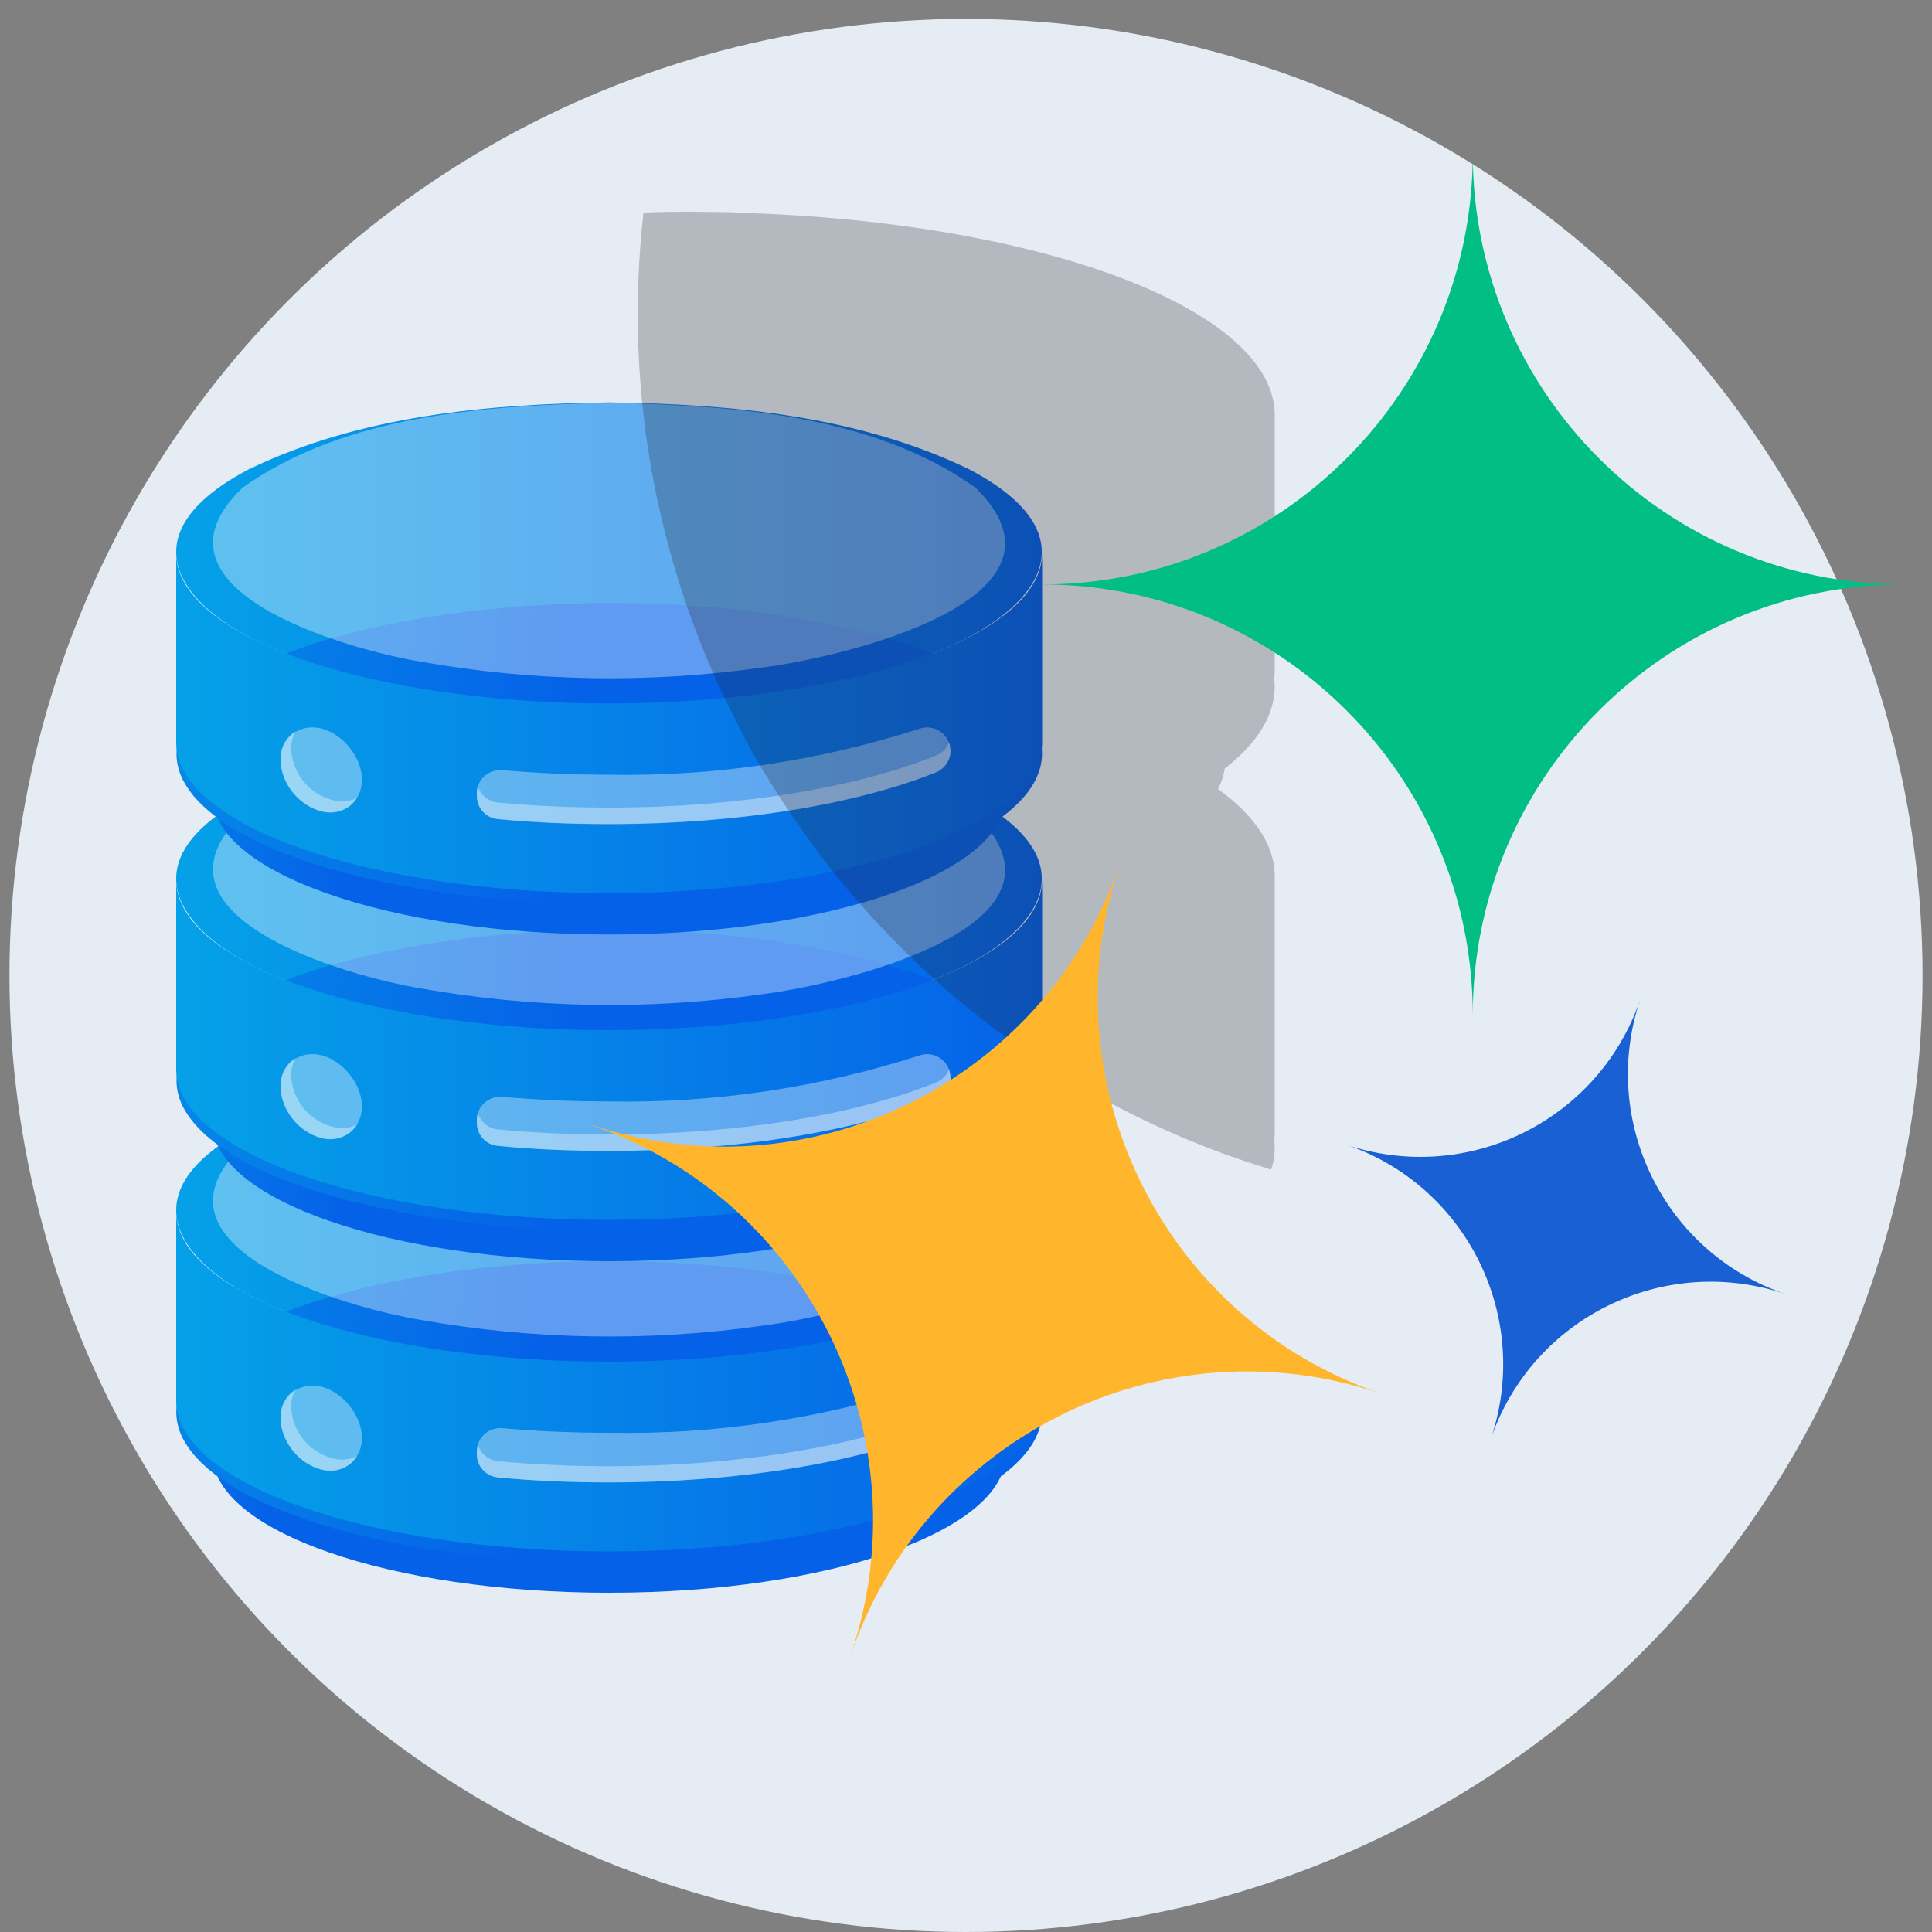 <?xml version="1.0" encoding="UTF-8"?>
<svg id="Layer_1" data-name="Layer 1" xmlns="http://www.w3.org/2000/svg" xmlns:xlink="http://www.w3.org/1999/xlink" viewBox="0 0 100 100">
  <rect x="0" y="0" width="100" height="100" fill="#808080" stroke="none"/>
  <defs>
    <style>
      .cls-1 {
        fill: url(#linear-gradient);
      }

      .cls-2 {
        fill: #00be84;
      }

      .cls-3 {
        fill: #e6ecf4;
      }

      .cls-4 {
        fill: #ffb62d;
      }

      .cls-5 {
        fill: #1860d3;
      }

      .cls-6 {
        fill: #fff;
        opacity: .36;
      }

      .cls-6, .cls-7 {
        isolation: isolate;
      }

      .cls-7 {
        fill: #231f20;
        opacity: .25;
      }

      .cls-8 {
        fill: url(#linear-gradient-8);
      }

      .cls-9 {
        fill: url(#linear-gradient-9);
      }

      .cls-10 {
        fill: url(#linear-gradient-3);
      }

      .cls-11 {
        fill: url(#linear-gradient-4);
      }

      .cls-12 {
        fill: url(#linear-gradient-2);
      }

      .cls-13 {
        fill: url(#linear-gradient-6);
      }

      .cls-14 {
        fill: url(#linear-gradient-7);
      }

      .cls-15 {
        fill: url(#linear-gradient-5);
      }

      .cls-16 {
        fill: url(#linear-gradient-12);
      }

      .cls-17 {
        fill: url(#linear-gradient-10);
      }

      .cls-18 {
        fill: url(#linear-gradient-11);
      }
    </style>
    <linearGradient id="linear-gradient" x1="-6.3" y1="66.49" x2="15.34" y2="71.73" gradientUnits="userSpaceOnUse">
      <stop offset="0" stop-color="#05a1e8"/>
      <stop offset="1" stop-color="#0562e8"/>
    </linearGradient>
    <linearGradient id="linear-gradient-2" x1="9.13" y1="62.69" x2="53.92" y2="62.69" xlink:href="#linear-gradient"/>
    <linearGradient id="linear-gradient-3" x1="-5.76" y1="69.23" x2="27.39" y2="72.64" xlink:href="#linear-gradient"/>
    <linearGradient id="linear-gradient-4" x1="9.12" y1="71.5" x2="53.94" y2="71.5" xlink:href="#linear-gradient"/>
    <linearGradient id="linear-gradient-5" x1="-2.38" y1="50.28" x2="19.27" y2="55.52" xlink:href="#linear-gradient"/>
    <linearGradient id="linear-gradient-6" x1="9.13" y1="45.53" x2="53.92" y2="45.53" xlink:href="#linear-gradient"/>
    <linearGradient id="linear-gradient-7" x1="-4" y1="52.25" x2="29.14" y2="55.67" xlink:href="#linear-gradient"/>
    <linearGradient id="linear-gradient-8" x1="9.12" y1="54.33" x2="53.94" y2="54.33" xlink:href="#linear-gradient"/>
    <linearGradient id="linear-gradient-9" x1="-2.38" y1="33.36" x2="19.27" y2="38.6" xlink:href="#linear-gradient"/>
    <linearGradient id="linear-gradient-10" x1="9.13" y1="28.62" x2="53.92" y2="28.62" xlink:href="#linear-gradient"/>
    <linearGradient id="linear-gradient-11" x1="-4" y1="35.34" x2="29.14" y2="38.75" xlink:href="#linear-gradient"/>
    <linearGradient id="linear-gradient-12" x1="9.12" y1="37.42" x2="53.94" y2="37.42" xlink:href="#linear-gradient"/>
  </defs>
  <circle class="cls-3" cx="50" cy="50.49" r="49.51"/>
  <g>
    <path class="cls-1" d="M52.05,72.25v3.05c0,3.95-9.18,7.14-20.52,7.14s-20.52-3.2-20.52-7.14v-3.05c0,2.99,5.31,5.54,12.85,6.63,5.09,.68,10.25,.68,15.34,0,7.54-1.06,12.85-3.64,12.85-6.63Z"/>
    <path class="cls-12" d="M31.53,54.9c6.31,.08,12.91,.69,18.63,3.46,7.15,3.74,2.91,8-2.79,9.84-5.06,1.71-10.51,2.25-15.85,2.28-5.34-.03-10.79-.57-15.85-2.28-5.66-1.82-9.96-6.08-2.79-9.84,5.72-2.77,12.32-3.38,18.63-3.46Z"/>
    <path class="cls-10" d="M31.53,65.28c.73,0,1.47,.01,2.2,.04s1.46,.06,2.17,.11c.72,.05,1.43,.11,2.13,.19,.7,.07,1.39,.16,2.07,.26,.68,.1,1.34,.21,1.99,.33s1.28,.25,1.89,.39c.61,.14,1.2,.29,1.77,.46,.57,.16,1.11,.33,1.63,.51s1.01,.37,1.48,.57c.47,.2,.9,.4,1.31,.61,.41,.21,.78,.43,1.13,.66,.33,.21,.64,.44,.94,.69,.26,.22,.51,.46,.74,.72,.2,.23,.38,.48,.53,.74,.14,.24,.25,.49,.32,.76,.14,.5,.14,1.03,0,1.53-.08,.26-.18,.52-.32,.76-.15,.26-.33,.51-.53,.74-.23,.26-.48,.5-.74,.72-.3,.25-.61,.48-.94,.69-.35,.22-.72,.44-1.13,.66-.41,.21-.84,.42-1.31,.61-.47,.2-.96,.39-1.48,.57s-1.06,.35-1.63,.51c-.57,.16-1.16,.31-1.77,.46-.61,.14-1.24,.27-1.89,.39-.65,.12-1.31,.23-1.99,.33s-1.36,.18-2.07,.26c-.7,.07-1.41,.14-2.13,.19s-1.45,.09-2.17,.11c-.73,.03-1.47,.04-2.2,.04s-1.47-.01-2.2-.04c-.73-.02-1.46-.06-2.17-.11s-1.43-.11-2.13-.19c-.7-.07-1.39-.16-2.07-.26-.68-.1-1.34-.21-1.99-.33-.65-.12-1.27-.25-1.89-.39s-1.2-.29-1.77-.46c-.57-.16-1.11-.33-1.63-.51s-1.01-.37-1.48-.57c-.47-.2-.9-.4-1.31-.61s-.78-.43-1.13-.66c-.33-.21-.64-.44-.94-.69-.26-.22-.51-.46-.74-.72-.2-.23-.38-.48-.53-.74-.14-.24-.25-.49-.32-.76-.14-.5-.14-1.03,0-1.53,.08-.26,.18-.52,.32-.76,.15-.26,.33-.51,.53-.74,.23-.26,.48-.5,.74-.72,.3-.25,.61-.48,.94-.69,.35-.22,.72-.44,1.13-.66s.84-.42,1.31-.61c.47-.2,.96-.39,1.48-.57,.52-.18,1.06-.35,1.63-.51,.57-.16,1.16-.31,1.77-.46s1.24-.27,1.89-.39c.65-.12,1.31-.23,1.99-.33,.67-.1,1.36-.18,2.07-.26,.7-.07,1.41-.14,2.13-.19,.72-.05,1.44-.09,2.17-.11,.73-.03,1.47-.04,2.2-.04Z"/>
    <path class="cls-6" d="M31.53,54.91c6.43,.18,13.58,.58,18.96,4.4,5.94,5.82-7.04,8.82-11.11,9.32-5.82,.82-11.74,.72-17.53-.3-3.94-.64-14.82-3.76-9.29-9.02,5.39-3.83,12.54-4.22,18.96-4.4Z"/>
    <path class="cls-11" d="M53.94,62.69v9.82c0,4.31-10.04,7.79-22.41,7.79s-22.41-3.48-22.41-7.79v-9.82c0,3.31,5.78,6.08,14.04,7.23,5.56,.75,11.19,.75,16.75,0,8.26-1.15,14.03-3.93,14.03-7.23Z"/>
    <path class="cls-6" d="M49.2,72.93c0,.49-.3,.93-.75,1.12-4.1,1.65-10.17,2.68-16.93,2.68-1.99,0-3.91-.08-5.75-.26-.63-.06-1.11-.6-1.09-1.23v-.16c.02-.66,.58-1.18,1.25-1.16,.02,0,.03,0,.05,0,1.77,.16,3.62,.24,5.54,.24,5.45,.1,10.88-.7,16.07-2.37,.63-.22,1.31,.11,1.53,.74,.04,.13,.07,.26,.07,.39h0Z"/>
    <path class="cls-6" d="M49.2,72.93c0,.49-.3,.93-.75,1.12-4.1,1.64-10.17,2.68-16.93,2.68-1.99,0-3.91-.08-5.75-.26-.63-.05-1.11-.59-1.09-1.22v-.16c0-.11,.02-.22,.05-.32,.14,.47,.55,.81,1.04,.86,1.85,.17,3.76,.26,5.75,.26,6.76,0,12.82-1.05,16.93-2.69,.32-.13,.56-.38,.67-.7,.05,.14,.08,.29,.07,.44h0Z"/>
    <path class="cls-6" d="M15.11,72.08c2-1.49,4.88,2.01,3.03,3.68-2,1.49-4.88-2.01-3.03-3.68Z"/>
    <path class="cls-6" d="M18.48,75.37c-.39,.62-1.15,.91-1.85,.69-1.22-.33-2.07-1.41-2.11-2.67-.03-.6,.27-1.17,.79-1.48-.16,.28-.25,.6-.24,.92,.05,1.24,.9,2.31,2.1,2.64,.44,.14,.91,.1,1.32-.11h0Z"/>
    <path class="cls-15" d="M52.05,55.09v3.05c0,3.95-9.18,7.14-20.52,7.14s-20.52-3.2-20.52-7.14v-3.05c0,2.99,5.31,5.54,12.85,6.63,2.54,.34,5.11,.51,7.67,.51,2.56,0,5.13-.17,7.67-.51,7.54-1.06,12.85-3.64,12.85-6.63Z"/>
    <path class="cls-13" d="M31.53,37.74c6.31,.08,12.91,.69,18.63,3.46,7.15,3.74,2.91,8-2.79,9.84-5.06,1.71-10.51,2.25-15.85,2.28-5.34-.03-10.79-.57-15.85-2.28-5.66-1.82-9.96-6.08-2.79-9.84,5.72-2.77,12.32-3.38,18.63-3.46Z"/>
    <path class="cls-14" d="M31.53,48.12c.73,0,1.47,.01,2.2,.04s1.46,.06,2.17,.11c.72,.05,1.43,.11,2.13,.19s1.39,.16,2.07,.26c.68,.1,1.34,.21,1.99,.33,.65,.12,1.28,.25,1.89,.39,.61,.14,1.2,.29,1.77,.45,.57,.16,1.11,.33,1.63,.51,.52,.18,1.01,.37,1.48,.57,.47,.2,.9,.4,1.31,.61,.41,.21,.78,.43,1.13,.66,.33,.21,.64,.44,.94,.69,.27,.22,.51,.46,.74,.72,.2,.23,.38,.48,.53,.74,.14,.24,.25,.49,.32,.76,.14,.5,.14,1.03,0,1.53-.08,.26-.18,.52-.32,.76-.15,.26-.33,.51-.53,.74-.23,.26-.48,.5-.74,.72-.3,.25-.61,.48-.94,.69-.35,.22-.72,.44-1.13,.66-.41,.21-.84,.42-1.31,.61-.47,.2-.96,.39-1.48,.57-.52,.18-1.06,.35-1.63,.51-.57,.16-1.16,.31-1.77,.45-.61,.14-1.24,.27-1.89,.39-.65,.12-1.31,.23-1.99,.33-.67,.1-1.36,.18-2.07,.26-.7,.07-1.41,.14-2.13,.19s-1.45,.09-2.17,.11c-.73,.03-1.47,.04-2.2,.04-.73,0-1.47-.01-2.2-.04s-1.46-.06-2.17-.11-1.43-.11-2.13-.19c-.7-.07-1.39-.16-2.07-.26-.68-.1-1.34-.21-1.99-.33-.65-.12-1.27-.25-1.89-.39s-1.2-.29-1.77-.45c-.57-.16-1.11-.33-1.63-.51s-1.01-.37-1.47-.56c-.47-.2-.9-.4-1.31-.61s-.78-.43-1.13-.66c-.33-.21-.64-.44-.94-.69-.26-.22-.51-.46-.74-.72-.2-.23-.38-.48-.53-.74-.14-.24-.25-.49-.32-.76-.14-.5-.14-1.03,0-1.53,.08-.26,.18-.52,.32-.76,.15-.26,.33-.51,.53-.74,.23-.26,.48-.5,.74-.72,.3-.25,.61-.48,.94-.69,.35-.22,.72-.44,1.13-.66,.41-.21,.84-.42,1.31-.61,.47-.2,.96-.39,1.48-.57,.52-.18,1.06-.35,1.63-.51,.57-.16,1.16-.31,1.77-.45s1.24-.27,1.89-.39c.65-.12,1.31-.23,1.99-.33,.67-.1,1.36-.18,2.07-.26,.7-.07,1.41-.14,2.13-.19,.72-.05,1.44-.09,2.17-.11,.73-.03,1.46-.05,2.2-.05Z"/>
    <path class="cls-6" d="M31.53,37.75c6.43,.18,13.58,.58,18.96,4.4,5.94,5.82-7.04,8.82-11.11,9.32-5.82,.82-11.74,.72-17.53-.3-3.94-.64-14.82-3.76-9.29-9.02,5.39-3.82,12.54-4.22,18.96-4.4Z"/>
    <path class="cls-8" d="M53.94,45.53v9.82c0,4.31-10.04,7.79-22.41,7.79s-22.41-3.48-22.41-7.79v-9.82c0,3.31,5.78,6.08,14.04,7.23,2.77,.38,5.57,.57,8.37,.56,2.8,0,5.6-.18,8.37-.56,8.26-1.15,14.04-3.92,14.04-7.23Z"/>
    <path class="cls-6" d="M49.2,55.77c0,.49-.3,.93-.75,1.12-4.1,1.64-10.17,2.68-16.93,2.68-1.99,0-3.91-.08-5.75-.26-.63-.06-1.1-.59-1.09-1.22v-.16c.02-.66,.58-1.18,1.25-1.16,.02,0,.03,0,.05,0,1.77,.16,3.62,.24,5.54,.24,5.45,.1,10.88-.71,16.07-2.38,.63-.22,1.31,.11,1.53,.73,.04,.13,.07,.26,.07,.39h0Z"/>
    <path class="cls-6" d="M49.2,55.77c0,.49-.3,.93-.75,1.12-4.1,1.65-10.17,2.68-16.93,2.68-1.99,0-3.91-.08-5.75-.26-.63-.05-1.11-.59-1.09-1.23v-.16c0-.11,.02-.22,.05-.32,.14,.47,.55,.81,1.04,.86,1.85,.17,3.76,.26,5.75,.26,6.76,0,12.82-1.04,16.93-2.69,.32-.13,.56-.38,.67-.7,.05,.14,.08,.29,.07,.44h0Z"/>
    <path class="cls-6" d="M15.11,54.92c2-1.49,4.88,2.01,3.03,3.68-2,1.49-4.88-2.01-3.03-3.68Z"/>
    <path class="cls-6" d="M18.48,58.21c-.39,.62-1.15,.9-1.85,.69-1.22-.33-2.07-1.41-2.11-2.67-.03-.6,.27-1.17,.79-1.48-.16,.28-.25,.6-.24,.92,.05,1.24,.9,2.31,2.1,2.64,.44,.14,.91,.1,1.32-.11h0Z"/>
    <path class="cls-9" d="M52.05,38.18v3.05c0,3.95-9.18,7.14-20.52,7.14s-20.52-3.2-20.52-7.14v-3.05c0,2.99,5.31,5.54,12.85,6.63,2.54,.34,5.11,.51,7.67,.51,2.56,0,5.13-.17,7.67-.51,7.54-1.06,12.85-3.64,12.85-6.63Z"/>
    <path class="cls-17" d="M31.53,20.83c6.31,.08,12.91,.69,18.63,3.46,7.15,3.74,2.91,8-2.79,9.84-5.06,1.71-10.51,2.25-15.85,2.28-5.34-.03-10.79-.57-15.85-2.28-5.66-1.82-9.96-6.08-2.79-9.84,5.72-2.77,12.32-3.38,18.63-3.46Z"/>
    <path class="cls-18" d="M31.53,31.21c.73,0,1.47,.01,2.2,.04s1.46,.06,2.17,.11c.72,.05,1.43,.11,2.13,.19s1.39,.16,2.07,.26c.68,.1,1.34,.21,1.99,.33,.65,.12,1.28,.25,1.89,.39,.61,.14,1.2,.29,1.77,.45,.57,.16,1.11,.33,1.63,.51,.52,.18,1.01,.37,1.48,.57,.47,.2,.9,.4,1.31,.61,.41,.21,.78,.43,1.13,.66,.33,.21,.64,.44,.94,.69,.27,.22,.51,.46,.74,.72,.2,.23,.38,.48,.53,.74,.14,.24,.25,.49,.32,.76,.14,.5,.14,1.03,0,1.53-.08,.26-.18,.52-.32,.76-.15,.26-.33,.51-.53,.74-.23,.26-.48,.5-.74,.72-.3,.25-.61,.48-.94,.69-.35,.22-.72,.44-1.13,.66-.41,.21-.84,.42-1.31,.61-.47,.2-.96,.39-1.48,.57-.52,.18-1.06,.35-1.63,.51-.57,.16-1.16,.31-1.77,.45-.61,.14-1.24,.27-1.89,.39-.65,.12-1.31,.23-1.99,.33-.67,.1-1.36,.18-2.07,.26-.7,.07-1.41,.14-2.13,.19s-1.45,.09-2.17,.11c-.73,.03-1.47,.04-2.2,.04-.73,0-1.47-.01-2.2-.04s-1.46-.06-2.17-.11-1.43-.11-2.13-.19c-.7-.07-1.39-.16-2.07-.26-.68-.1-1.34-.21-1.99-.33-.65-.12-1.27-.25-1.89-.39s-1.2-.29-1.77-.45c-.57-.16-1.11-.33-1.63-.51s-1.01-.37-1.47-.56c-.47-.2-.9-.4-1.31-.61s-.78-.43-1.13-.66c-.33-.21-.64-.44-.94-.69-.26-.22-.51-.46-.74-.72-.2-.23-.38-.48-.53-.74-.14-.24-.25-.49-.32-.76-.14-.5-.14-1.03,0-1.53,.08-.26,.18-.52,.32-.76,.15-.26,.33-.51,.53-.74,.23-.26,.48-.5,.74-.72,.3-.25,.61-.48,.94-.69,.35-.22,.72-.44,1.13-.66,.41-.21,.84-.42,1.31-.61,.47-.2,.96-.39,1.48-.57,.52-.18,1.06-.35,1.63-.51,.57-.16,1.16-.31,1.77-.45s1.24-.27,1.89-.39c.65-.12,1.31-.23,1.99-.33,.67-.1,1.36-.18,2.07-.26,.7-.07,1.41-.14,2.13-.19s1.44-.09,2.17-.11c.73-.03,1.46-.05,2.2-.05Z"/>
    <path class="cls-6" d="M31.53,20.84c6.43,.18,13.58,.58,18.96,4.4,5.94,5.82-7.04,8.82-11.11,9.32-5.82,.82-11.74,.72-17.53-.3-3.94-.64-14.82-3.76-9.29-9.02,5.39-3.82,12.54-4.22,18.96-4.4Z"/>
    <path class="cls-16" d="M53.94,28.62v9.82c0,4.31-10.04,7.79-22.41,7.79s-22.41-3.48-22.41-7.79v-9.82c0,3.31,5.78,6.08,14.04,7.23,2.77,.38,5.57,.57,8.37,.56,2.8,0,5.6-.18,8.37-.56,8.26-1.15,14.04-3.92,14.04-7.23Z"/>
    <path class="cls-6" d="M49.2,38.86c0,.49-.3,.93-.75,1.12-4.1,1.64-10.17,2.68-16.93,2.68-1.99,0-3.91-.08-5.75-.26-.63-.06-1.1-.59-1.09-1.22v-.16c.02-.66,.58-1.18,1.25-1.16,.02,0,.03,0,.05,0,1.77,.16,3.62,.24,5.54,.24,5.45,.1,10.88-.71,16.07-2.38,.63-.22,1.31,.11,1.53,.73,.04,.13,.07,.26,.07,.39h0Z"/>
    <path class="cls-6" d="M49.2,38.85c0,.49-.3,.93-.75,1.12-4.1,1.65-10.17,2.68-16.93,2.68-1.99,0-3.91-.08-5.75-.26-.63-.05-1.11-.59-1.09-1.23v-.16c0-.11,.02-.22,.05-.32,.14,.47,.55,.81,1.04,.86,1.85,.17,3.76,.26,5.75,.26,6.76,0,12.82-1.04,16.93-2.69,.32-.13,.56-.38,.67-.7,.05,.14,.08,.29,.07,.44h0Z"/>
    <path class="cls-6" d="M15.11,38.01c2-1.49,4.88,2.01,3.03,3.68-2,1.49-4.88-2.01-3.03-3.68Z"/>
    <path class="cls-6" d="M18.48,41.3c-.39,.62-1.15,.9-1.85,.69-1.22-.33-2.07-1.41-2.11-2.67-.03-.6,.27-1.17,.79-1.48-.16,.28-.25,.6-.24,.92,.05,1.24,.9,2.31,2.1,2.64,.44,.14,.91,.1,1.32-.11h0Z"/>
  </g>
  <path class="cls-7" d="M65.98,34.76c0,.13-.01,.26-.03,.38,.01,.13,.03,.25,.03,.38,0,1.52-.92,2.96-2.59,4.26-.05,.36-.16,.71-.35,1.06,1.89,1.36,2.94,2.9,2.94,4.52v13.28c0,.13-.01,.26-.03,.38,.01,.13,.03,.25,.03,.38,0,.38-.06,.76-.19,1.14-.09-.03-.18-.05-.28-.09-.7-.22-1.39-.45-2.08-.7-.09-.04-.19-.06-.28-.1-1.52-.57-3.01-1.21-4.46-1.93-2.11-1.05-4.13-2.26-6.06-3.61q-1.29-.9-.01-.01h-.01c-.66-.49-1.32-.98-1.96-1.49-1.17-.92-2.3-1.9-3.37-2.94-.5-.47-.98-.96-1.46-1.46-.2-.2-.38-.4-.57-.61h-.01c-.56-.63-1.13-1.26-1.66-1.91-.19-.24-.38-.47-.56-.7-.31-.38-.63-.8-.91-1.2-.82-1.11-1.6-2.25-2.31-3.42-.22-.36-.44-.71-.65-1.07-.44-.76-.85-1.55-1.23-2.34-.36-.69-.69-1.39-1-2.1-.41-.94-.79-1.89-1.14-2.85-.22-.59-.41-1.17-.6-1.76-.07-.22-.13-.44-.2-.65-.45-1.5-.82-3.02-1.13-4.58-.55-2.84-.84-5.77-.84-8.78,0-1.77,.1-3.52,.3-5.24h.05c.78-.03,1.55-.04,2.34-.04,.29,0,.57,0,.85,.01,.29,0,.56,0,.84,.01,.32,0,.64,.01,.95,.03,.22,.01,.44,.01,.66,.03l.98,.04c14.7,.71,26,5.11,26,10.42v13.26h0Z"/>
  <path class="cls-2" d="M53.94,30.25c12.31,0,22.29,9.98,22.29,22.29,0-12.31,9.98-22.29,22.29-22.29-12.31,0-22.29-9.98-22.29-22.29,0,12.31-9.98,22.29-22.29,22.29Z"/>
  <path class="cls-4" d="M30.51,58.2c11.32,3.85,17.37,16.15,13.52,27.47,3.86-11.32,16.15-17.37,27.47-13.53-11.32-3.85-17.37-16.15-13.52-27.47-3.85,11.32-16.15,17.37-27.47,13.52h0Z"/>
  <path class="cls-5" d="M69.66,59.24c6.28,2.14,9.64,8.96,7.5,15.25,2.14-6.28,8.96-9.64,15.25-7.51-6.28-2.14-9.64-8.96-7.51-15.25-2.14,6.28-8.96,9.64-15.25,7.51h0Z"/>
</svg>